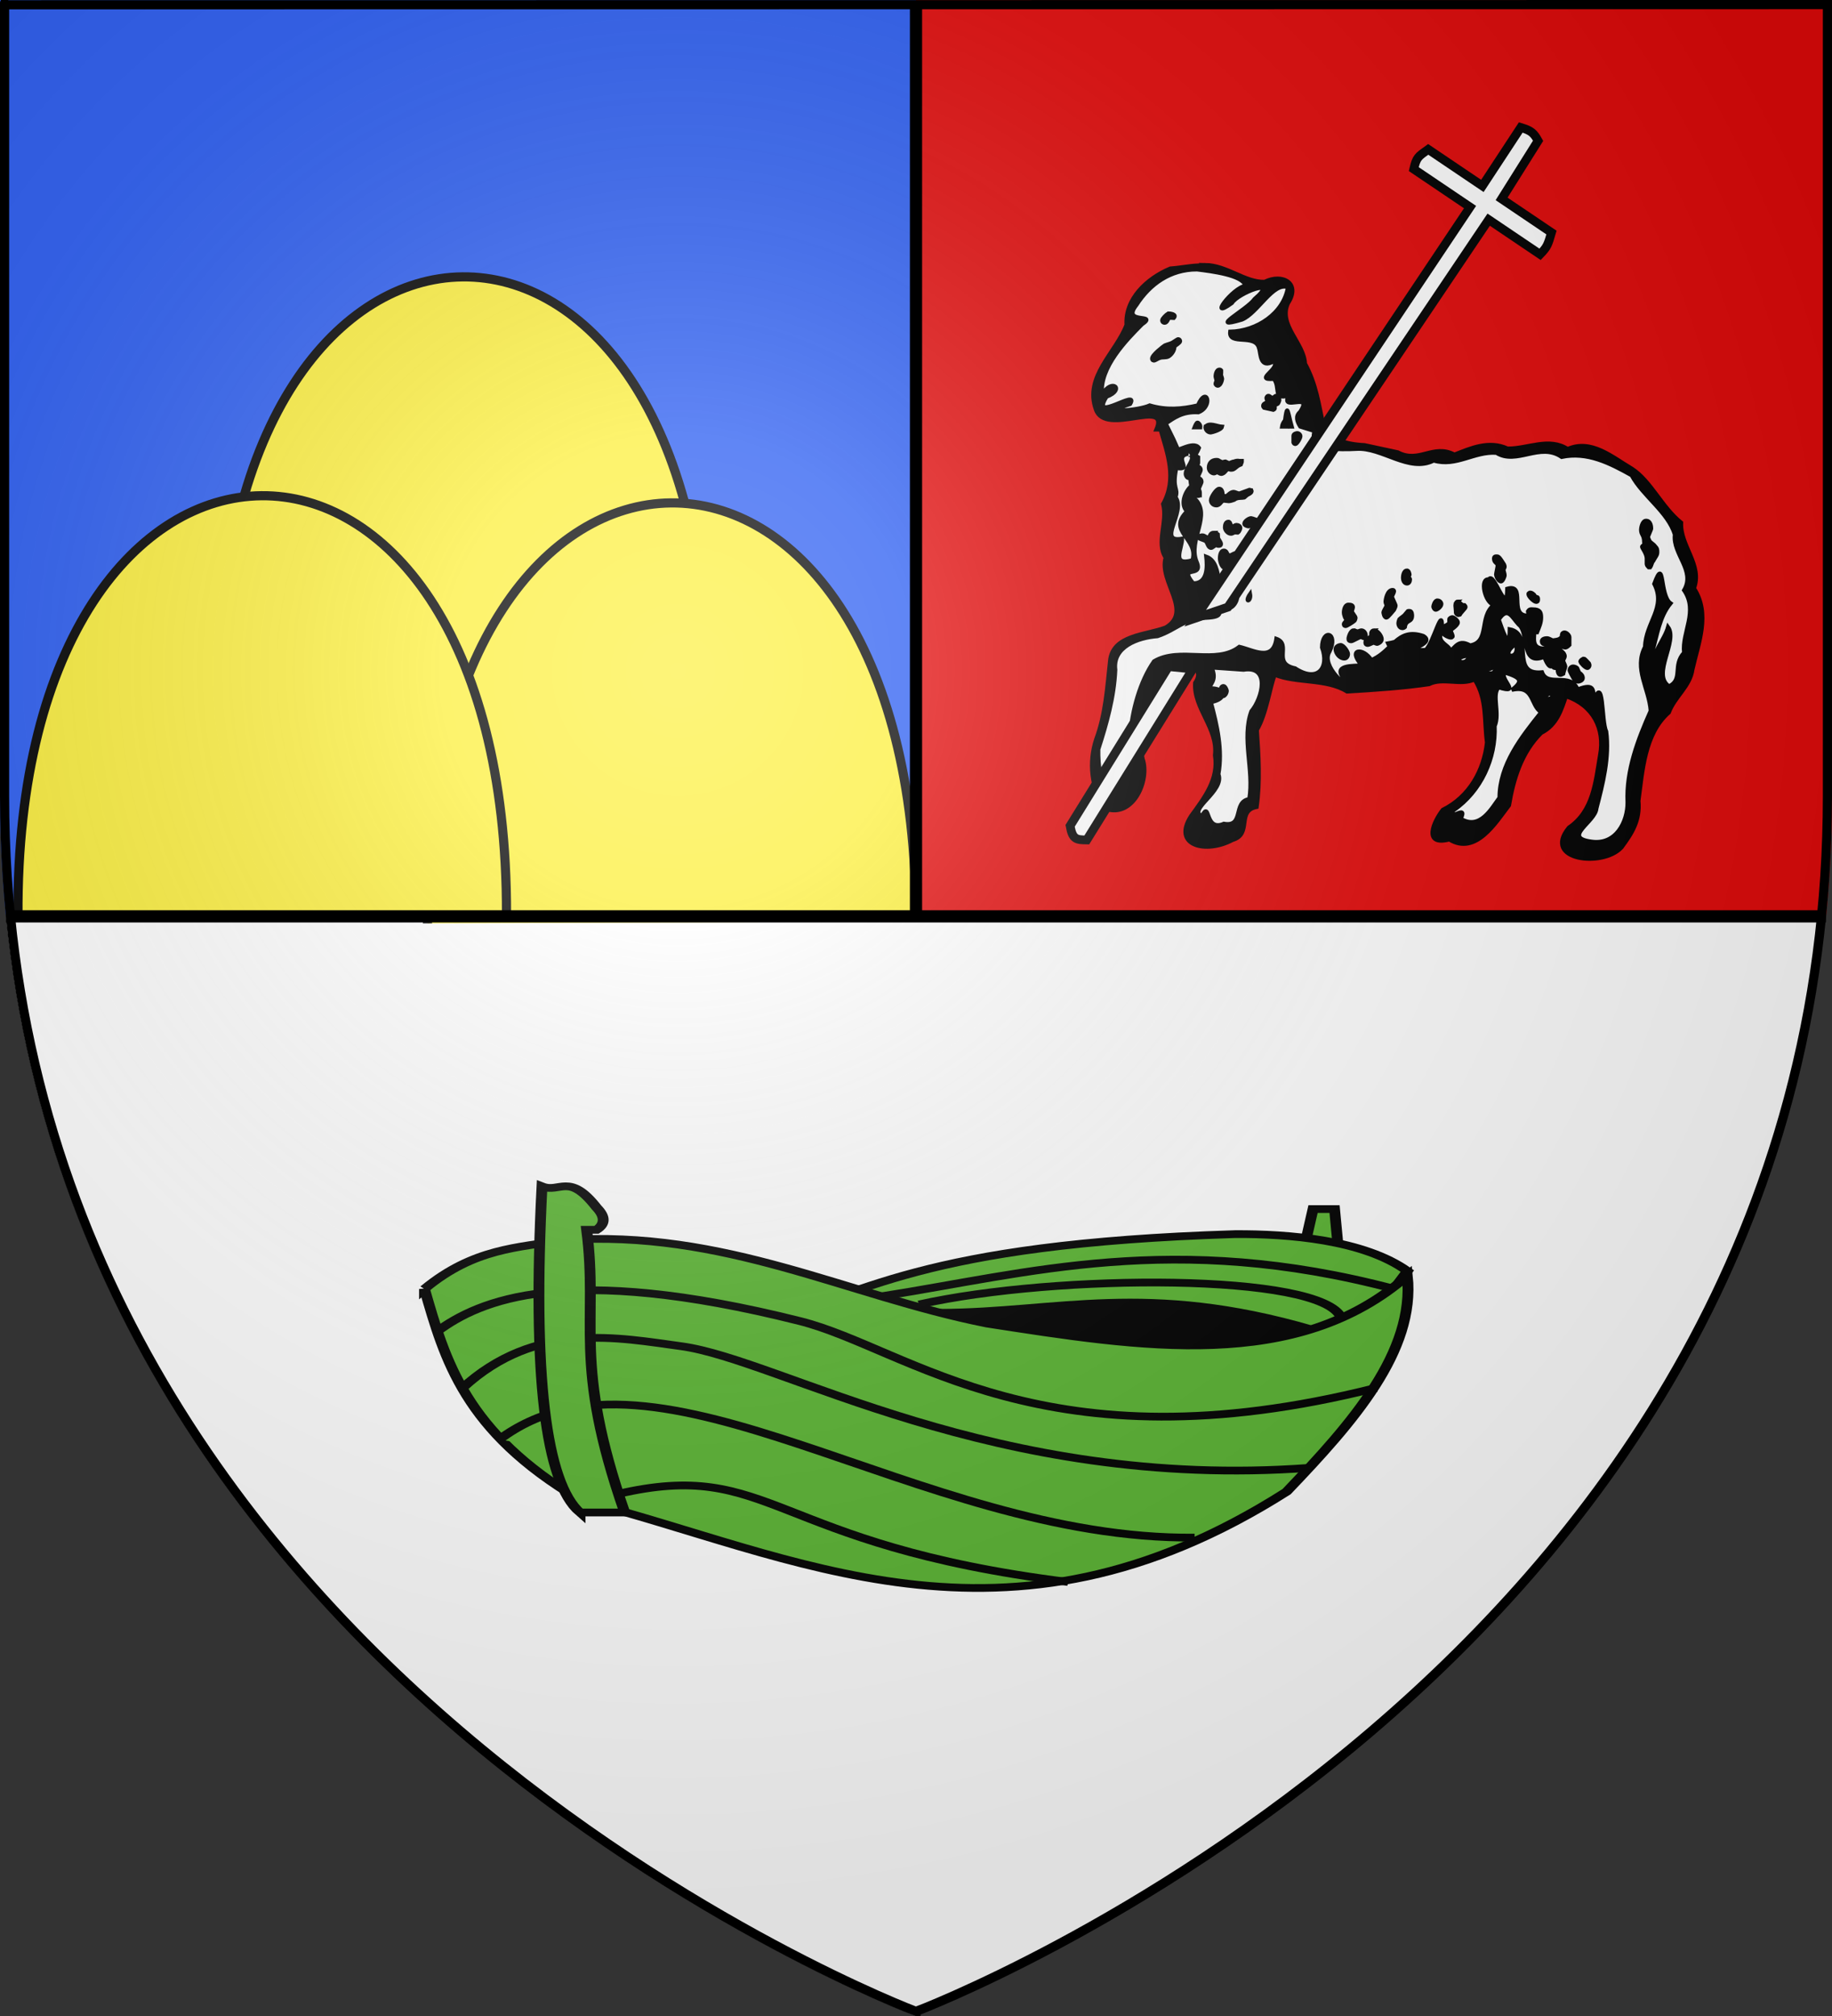 <?xml version="1.0" encoding="UTF-8" standalone="no"?>
<svg
   xmlns:dc="http://purl.org/dc/elements/1.1/"
   xmlns:cc="http://creativecommons.org/ns#"
   xmlns:rdf="http://www.w3.org/1999/02/22-rdf-syntax-ns#"
   xmlns:svg="http://www.w3.org/2000/svg"
   xmlns="http://www.w3.org/2000/svg"
   xmlns:xlink="http://www.w3.org/1999/xlink"
   xmlns:sodipodi="http://sodipodi.sourceforge.net/DTD/sodipodi-0.dtd"
   xmlns:inkscape="http://www.inkscape.org/namespaces/inkscape"
   height="660"
   width="600"
   version="1.0"
   id="svg2"
   sodipodi:version="0.32"
   inkscape:version="0.48.4 r9939"
   sodipodi:docname="Ecu-Séguy.svg"
   inkscape:export-filename="C:\Users\Emmanuel.PC\Documents\Héraldique\Ecu-Séguy.png"
   inkscape:export-xdpi="144"
   inkscape:export-ydpi="144"
   inkscape:output_extension="org.inkscape.output.svg.inkscape">
  <rect width="100%" height="100%" fill="#333333" stroke="none"/>
  <sodipodi:namedview
     inkscape:window-height="706"
     inkscape:window-width="1366"
     inkscape:pageshadow="2"
     inkscape:pageopacity="0.0"
     guidetolerance="10.0"
     gridtolerance="10.0"
     objecttolerance="10.0"
     borderopacity="1.0"
     bordercolor="#666666"
     pagecolor="#ffffff"
     id="base"
     showgrid="false"
     height="660px"
     inkscape:zoom="0.85"
     inkscape:cx="344.11765"
     inkscape:cy="334.35577"
     inkscape:window-x="-8"
     inkscape:window-y="-8"
     inkscape:current-layer="layer4"
     showguides="true"
     inkscape:guide-bbox="true"
     inkscape:window-maximized="1" />
  <defs
     id="defs6">
    <linearGradient
       id="linearGradient2893">
      <stop
         style="stop-color:white;stop-opacity:0.314;"
         offset="0"
         id="stop2895" />
      <stop
         id="stop2897"
         offset="0.19"
         style="stop-color:white;stop-opacity:0.251;" />
      <stop
         style="stop-color:#6b6b6b;stop-opacity:0.125;"
         offset="0.6"
         id="stop2901" />
      <stop
         style="stop-color:black;stop-opacity:0.125;"
         offset="1"
         id="stop2899" />
    </linearGradient>
    <radialGradient
       inkscape:collect="always"
       xlink:href="#linearGradient2893"
       id="radialGradient3163"
       gradientUnits="userSpaceOnUse"
       gradientTransform="matrix(1.353,0,0,1.349,-77.629,-85.747)"
       cx="221.445"
       cy="226.331"
       fx="221.445"
       fy="226.331"
       r="300" />
  </defs>
  <g
     inkscape:groupmode="layer"
     id="layer3"
     inkscape:label="Fond écu"
     style="display:inline"
     sodipodi:insensitive="true">
    <path
       style="fill:#2b5df2;fill-opacity:1;fill-rule:evenodd;stroke:none;display:inline"
       d="M 0,0 0,260.43 C 0,274.01 0.672,287.192 1.947,300 L 300,300 300,0 0,0 z"
       id="path3161"
       inkscape:connector-curvature="0" />
    <path
       style="fill:#ffffff;fill-opacity:1;fill-rule:evenodd;stroke:none;display:inline"
       d="m 2,300 c 25.698,257.617 298,360 298,360 l 0,-1.5 c 0,0 270.474,-101.957 296,-358.5 l -296,0 -298,0 z"
       id="path5127"
       inkscape:connector-curvature="0" />
    <path
       style="fill:#e20909;fill-opacity:1;fill-rule:evenodd;stroke:none;display:inline"
       d="m 600,0 0,260.43 c 0,13.579 -0.672,26.762 -1.947,39.57 L 300,300 300,0 600,0 z"
       id="path6100"
       inkscape:connector-curvature="0" />
  </g>
  <g
     inkscape:groupmode="layer"
     id="layer4"
     inkscape:label="Meubles"
     style="display:inline">
    <path
       style="fill:#fcef3c;stroke:#000000;stroke-width:3;stroke-linecap:butt;stroke-linejoin:miter;stroke-miterlimit:4;stroke-opacity:1;stroke-dasharray:none;display:inline"
       d="M 71.768,228.3 C 70.599,46.212 232.141,43.491 231.768,227.739"
       id="path7093"
       inkscape:connector-curvature="0"
       sodipodi:nodetypes="cc" />
    <use
       style="display:inline"
       x="0"
       y="0"
       xlink:href="#path7093"
       id="use3026"
       transform="translate(68.235,74)"
       width="600"
       height="660" />
    <use
       style="display:inline"
       x="0"
       y="0"
       xlink:href="#path7093"
       id="use3028"
       transform="translate(-65.882,71.647)"
       width="600"
       height="660" />
    <path
       id="path3770"
       style="fill:#000000;fill-opacity:1;fill-rule:nonzero;stroke:#000000;stroke-width:1.27;stroke-linecap:round;stroke-linejoin:miter;stroke-miterlimit:3.864;stroke-opacity:1;stroke-dasharray:none"
       d="m 394.734,86.724 c -0.229,-0.003 -0.452,0.011 -0.683,0.021 -0.494,0.019 -0.993,0.067 -1.499,0.145 -3.126,0.112 -6.18,0.785 -9.281,0.997 -7.71,3.223 -14.884,9.973 -14.352,18.464 -3.516,9.161 -13.896,16.9 -10.053,27.686 3.078,9.235 24.282,-3.719 19.819,6.605 l 1.389,0 c 2.231,7.923 5.443,16.007 0.826,24.344 1.525,5.95 -2.389,12.709 0.827,17.569 -2.295,7.857 8.947,17.552 0.088,22.826 -6.458,2.5 -17.559,2.337 -18.298,11.091 -0.948,8.602 -1.459,17.275 -4.519,25.505 -2.486,7.463 -1.76,16.385 3.108,22.846 9.134,3.136 14.588,-9.478 12.147,-16.387 -1.943,-8.78 -1.172,-19.819 5.776,-26.232 -1.215,-4.882 16.688,-6.65 11.353,1.371 -0.545,8.384 7.524,14.884 6.503,23.677 1.249,7.873 -3.445,13.837 -7.804,19.856 -6.395,9.816 4.886,12.605 13.624,7.892 6.564,-1.903 1.153,-9.526 7.892,-10.8 1.183,-8.285 0.648,-16.829 0.066,-25.193 3.224,-5.404 4.341,-14.591 5.886,-18.069 6.842,2.888 16.891,1.278 23.611,5.483 9.104,-0.521 18.723,-1.196 26.873,-2.409 4.459,-2.255 10.538,0.601 14.881,-1.558 4.144,6.51 3.067,13.418 4.056,20.603 -0.994,9.079 -5.71,17.727 -14.462,22.057 -2.989,3.749 -6.697,12.02 2.16,9.741 8.675,5.355 15.285,-5.594 19.576,-11.195 1.437,-8.461 4.009,-17.219 10.538,-23.698 5.257,-2.603 6.69,-7.898 8.113,-12.005 8.823,2.996 12.748,10.603 11.111,19.295 -1.497,8.676 -2.128,18.166 -10.207,23.677 -8.924,10.859 11.182,13.198 17.284,6.522 3.393,-4.581 6.154,-8.808 5.555,-15.266 1.339,-9.844 1.986,-21.905 9.943,-28.911 1.988,-5.229 6.982,-8.57 7.738,-14.082 1.961,-8.748 5.97,-18.125 0.507,-26.606 2.868,-7.617 -4.562,-13.934 -4.211,-21.476 -6.366,-5.119 -9.936,-13.715 -16.225,-17.737 -6.196,-3.625 -13.194,-9.855 -20.965,-6.397 -6.134,-3.959 -13.02,-0.084 -19.665,-0.145 -6.176,-2.833 -12.213,-0.057 -17.416,1.973 -6.965,-3.667 -11.591,2.952 -18.562,-0.748 -3.632,-0.779 -7.259,-1.568 -10.89,-2.347 -6.334,-0.295 -11.223,-1.95 -13.404,-6.157 -1.527,-7.241 -2.421,-13.912 -6.063,-20.532 -0.283,-6.74 -8.808,-12.637 -5.577,-19.731 4.32,-6.597 -1.815,-9.983 -7.694,-7.041 -6.438,0.157 -12.327,-5.44 -19.422,-5.525 z"
       inkscape:connector-curvature="0" />
    <path
       id="path3772"
       style="fill:#ffffff;fill-opacity:1;fill-rule:evenodd;stroke:#000000;stroke-width:1.27;stroke-linecap:round;stroke-linejoin:miter;stroke-miterlimit:3.864;stroke-opacity:1;stroke-dasharray:none"
       d="m 391.956,88.231 c -8.702,0.039 -15.285,4.738 -19.753,11.652 -5.09,6.425 7.44,2.461 1.83,6.314 -4.949,4.986 -14.016,14.139 -13.073,22.909 3.262,-5.597 7.7,-1.524 1.455,0.789 -5.508,8.891 10.979,-3.102 7.738,2.388 -9.645,3.075 2.75,2.073 6.393,0.415 5.468,1.613 10.472,1.216 15.763,-0.021 2.865,-6.702 5.269,0.342 0.176,2.326 -5.318,-0.293 -7.975,1.89 -10.67,3.655 l 2.579,5.255 1.212,2.742 c -1.046,2.018 5.203,-2.747 7.099,-0.021 -0.564,1.445 -1.034,2.117 -1.433,2.347 0.775,0.021 0.451,0.373 1.168,0.706 l 0,1.869 c 0.017,0.343 -0.419,0.363 -0.419,0.706 2e-5,0.515 1.257,0.507 1.257,1.537 1e-5,0.515 -0.838,1.879 -0.838,2.222 2e-5,0.687 1.102,0.522 1.102,1.724 10e-6,0.343 -0.838,1.9 -0.838,2.243 -1e-5,0.515 0.303,0.84 0.287,1.184 l 0,1.038 c -0.152,0 -0.214,0.166 -0.551,0.166 -0.392,0 -0.709,-0.15 -0.992,-0.395 -0.074,0.343 -0.152,0.714 -0.265,1.122 5.915,5.48 -2.201,13.6 0.75,20.79 2.443,5.676 -6.191,0.848 -1.146,7.041 4.82,0.107 4.585,-5.642 4.233,-8.744 6.493,2.319 1.59,14.832 10.009,11.735 1.453,3.504 -4.271,8.223 -2.69,2.16 -2.552,1.569 -10.235,-5.615 -5.776,0.519 3.922,3.943 4.117,5.407 -1.477,5.67 -7.273,0.182 -9.583,3.869 -15.983,6.023 -6.514,0.491 -14.719,3.497 -13.8,10.987 -0.384,8.885 -2.816,17.583 -5.555,26.003 -0.109,5.214 0.632,13.281 4.63,11.756 5.395,1.396 8.966,-10.655 5.732,-16.013 0.608,-8.461 3.243,-18.005 7.826,-24.55 8.489,-5.06 20.316,1.176 27.954,-4.756 4.565,1.027 11.026,5.06 12.103,-2.638 5.24,1.872 -1.517,8.076 6.173,9.679 7.395,4.822 11.201,-0.138 8.774,-6.812 0.074,-6.419 5.595,-4.888 2.513,1.371 -3.003,4.686 6.698,12.791 5.093,9.367 -4.876,-5.347 3.078,-4.575 5.401,-4.902 -4.803,-5.415 0.489,-5.979 3.197,-1.724 2.483,-1.055 4.256,-2.707 5.886,-4.279 -0.078,-0.348 -0.224,-0.72 -0.441,-1.163 0.652,-0.111 1.56,-0.354 2.227,-0.519 2.345,-2.062 4.86,-3.411 9.347,-1.932 4.7,2.754 -8.676,5.114 0.772,4.569 2.536,-2.216 5.506,-15.131 5.379,-7.124 0.484,-0.695 1.657,-0.877 2.315,-1.682 -10e-6,-0.343 0,-0.861 0,-1.205 -10e-6,-0.343 0.677,-0.685 1.014,-0.685 0.505,0 1.852,1.037 1.852,1.724 -2e-5,1.03 -2.359,2.404 -2.359,2.575 1e-5,0.343 0.661,1.547 0.661,1.89 1e-5,0.343 -0.154,0.161 -0.154,0.332 -0.168,0.172 -0.17,0.187 -0.507,0.187 -0.586,0 -2.457,-0.781 -2.932,-1.89 -2.292,3.954 4.299,4.572 2.271,6.833 2.399,-2.165 3.285,-4.503 7.01,-2.43 6.521,-1.102 2.776,-9.286 7.738,-13.23 -2.99,-0.703 -4.724,-8.813 -1.631,-8.37 1.724,-3.018 5.897,12.557 6.018,3.053 6.418,-1.833 0.358,8.803 6.658,8.786 0.752,0.352 1.256,0.819 1.609,1.35 0.105,-0.279 0.198,-0.526 0.198,-0.644 0,-0.343 -0.176,-0.327 -0.176,-0.498 -0.505,-0.515 -1.521,-0.699 -1.521,-1.558 0.379,-0.644 0.763,-0.714 1.213,-0.706 0.15,0.002 0.317,0.021 0.485,0.021 2.357,10e-6 2.69,1.024 2.69,2.742 2e-5,1.717 -0.671,3.101 -1.345,4.819 l -0.683,0 c -0.065,-0.092 -0.116,-0.163 -0.176,-0.249 -0.177,2.982 -0.797,5.878 4.078,5.483 0.053,-0.254 0.182,-0.511 0.309,-0.768 -0.842,-0.687 -2.006,-0.356 -2.006,-1.558 0,-0.859 1.17,-1.018 1.675,-1.018 0.842,0 1.523,0.685 2.028,0.685 0.337,-2e-5 1.347,-0.181 1.852,-0.353 0.337,-0.172 0.824,-0.508 0.992,-0.852 -2e-5,-0.172 0.008,-0.695 0.176,-1.038 0,0 0.347,-0.332 0.683,-0.332 0.842,0 1.675,1.022 1.675,1.537 l 0,2.575 c -0.505,0.515 -1.008,0.872 -1.345,0.872 -0.337,0 -1.339,-0.353 -1.675,-0.353 -0.337,1e-5 -0.347,0.348 -0.683,0.519 0.674,0.859 2.183,1.368 2.183,2.742 0,0.343 -0.507,1.027 -0.507,1.371 0,0.343 0.683,1.547 0.683,1.89 0,0.343 -0.515,1.551 -0.683,2.409 -0.337,0.172 -0.655,0.353 -0.992,0.353 -0.674,0 -0.86,-1.22 -0.86,-1.392 2e-5,-0.343 0.176,-0.508 0.176,-0.852 -0.505,0 -1.339,0.183 -1.675,-0.332 -0.114,-0.116 -0.218,-0.261 -0.331,-0.415 -0.467,0.683 -1.432,0.179 -2.579,-2.908 -7.868,3.322 -4.865,-8.032 -8.377,-10.572 -2.191,-2.358 -3.592,-6.058 -6.459,-1.62 0.929,2.486 3.514,10.98 3.527,3.115 8.337,1.657 -0.17,15.169 10.626,14.102 1.867,5.021 9.211,-0.259 11.662,5.608 5.641,-2.198 5.374,0.199 5.004,4.299 3.682,-10.261 2.715,6.246 4.365,9.471 1.118,8.399 -1.098,17.153 -3.197,25.193 -0.338,4.497 -11.43,9.571 -1.675,10.862 8.034,1.18 11.831,-6.483 11.794,-12.836 -0.488,-10.419 3.411,-20.572 7.584,-29.95 -0.503,-7.3 -5.581,-13.781 -1.852,-20.936 0.199,-8.022 7.006,-12.853 3.02,-20.645 3.523,-9.562 1.734,3.861 5.401,6.376 -3.699,4.521 -4.362,10.383 -5.996,15.909 -2.741,4.269 1.77,14.273 0.331,4.195 -0.242,-4.361 3.589,-8.064 4.806,-12.379 3.432,4.651 -5.429,15.566 0.353,19.42 4.633,-2.273 1.022,-6.848 4.872,-10.987 -0.765,-6.671 4.722,-13.541 0,-20.437 3.791,-6.46 -3.787,-11.797 -3.02,-18.215 -2.217,-7.362 -10.465,-12.588 -14.153,-19.399 -7.145,-3.993 -14.54,-7.785 -22.905,-6.002 -7.114,-4.867 -14.752,2.815 -21.384,-1.35 -7.23,-0.508 -13.141,4.724 -20.502,2.534 -8.071,4.127 -16.918,-4.361 -25.286,-3.822 -5.397,0.28 -15.905,0.568 -13.756,-5.836 l -4.696,-1.475 c -1.026,-1.632 -1.71,-3.422 -0.044,-4.839 4.43,-6.751 -6.646,0.197 -3.748,-5.296 -5.311,1.492 -2.642,-2.64 -4.828,-5.483 -6.922,0.544 2.234,-3.316 0.044,-5.774 -4.766,2.744 -4.317,-2.669 -4.916,-4.216 -1.104,-4.955 -10.051,-0.698 -9.458,-5.504 8.759,-0.186 17.487,-6.001 18.915,-14.497 -4.758,-1.838 -9.842,8.492 -15.035,10.592 -11.633,3.491 1.524,-3.135 4.145,-6.812 8.264,-7.07 -5.322,-1.971 -7.407,1.371 -8.214,5.999 0.153,-5.013 4.431,-5.691 -1.069,-3.44 -10.852,-4.664 -15.961,-5.296 z m -8.995,14.373 c 0.084,1e-5 1.786,0.165 1.786,0.852 1e-5,0.343 -0.179,0.514 -0.331,0.685 -0.573,1e-5 -1.109,-0.172 -1.631,0 -0.236,0.515 -0.626,1.558 -1.367,1.558 -0.286,1e-5 -0.816,-0.185 -0.816,-0.872 10e-6,-0.515 1.392,-1.884 1.83,-2.056 0.152,-0.172 0.175,-0.166 0.529,-0.166 z m 2.932,8.412 c 0.354,0 0.639,0.342 0.639,0.685 1e-5,0.515 -1.492,1.38 -1.896,1.724 0.152,1.03 -0.746,2.574 -1.874,3.261 -0.876,0.515 -1.967,0.176 -2.91,0.519 -0.606,0.172 -1.537,0.852 -1.874,0.852 -0.101,2e-5 -0.683,0.001 -0.683,-0.685 10e-6,-1.202 3.645,-3.956 4.167,-4.299 0.791,-0.343 1.685,-0.508 2.359,-0.852 0.69,-0.343 1.736,-1.205 2.072,-1.205 z m 13.514,9.969 c 0.354,0 0.477,0.161 0.595,0.332 0.034,0.343 -0.066,0.856 -0.066,1.371 0,0.343 0.353,1.027 0.353,1.371 10e-6,0.172 -0.388,2.243 -1.499,2.243 -0.101,0 -0.705,-0.17 -0.705,-0.685 10e-6,-0.343 0.287,-0.695 0.287,-1.038 10e-6,-0.343 -0.287,-1.027 -0.287,-1.371 10e-6,-0.343 0.178,-2.222 1.323,-2.222 z m 16.049,8.578 c 0.354,0 0.964,0.685 1.301,0.685 0.337,1e-5 0.832,-0.685 1.168,-0.685 0.926,0 1.102,1.022 1.102,1.537 0,1e-5 -0.34,1.205 -0.728,1.205 -0.253,0.172 -0.531,0.176 -0.75,0.519 -0.202,0.515 0.335,1.027 -0.507,1.371 -0.808,-0.172 -2.239,-0.514 -3.064,-0.685 -0.152,-0.172 -0.309,-0.342 -0.309,-0.685 0,-0.859 1.367,-0.85 1.367,-1.537 0,-0.343 -0.287,-0.523 -0.287,-1.038 -6e-5,1e-5 0.15,-0.685 0.705,-0.685 z m 6.085,4.777 c 0.388,-0.115 0.771,2.696 1.543,5.338 l -0.772,0 c -0.073,0.03 -0.156,0.042 -0.242,0.042 -0.111,0 -0.205,-0.013 -0.287,-0.042 l -1.94,0 c 0.099,-0.656 0.391,-1.349 0.992,-2.098 0.29,-2.265 0.496,-3.178 0.705,-3.24 z m -29.365,3.988 c 0.438,1e-5 0.97,0.84 0.97,1.184 0,0.234 0.008,0.345 0,0.415 l -1.962,0 c 0.259,-0.658 0.672,-1.599 0.992,-1.599 z m 2.623,1.35 c 1.289,-1.507 3.597,-0.134 5.467,0 -0.23,1.138 -3.606,1.932 -3.704,1.932 -1.162,0 -1.786,-1.037 -1.786,-1.724 0,-0.057 0.006,-0.132 0.022,-0.208 z m 30.004,2.098 c 0.657,0 1.124,0.523 1.124,1.038 -2e-5,0.687 -1.148,2.575 -1.653,2.575 -0.354,0 -0.549,-0.176 -0.683,-0.519 l 0,-2.222 c 10e-6,-0.687 1.128,-0.872 1.212,-0.872 z m -35.648,5.213 c -0.177,0.038 -0.332,0.486 -0.507,1.703 -4.102,1.192 2.135,5.504 -3.373,4.528 -1.47,7.141 0.809,6.435 -0.242,9.554 3.526,4.75 -6.292,15.088 2.138,13.542 0.109,3.163 -3.699,9.104 3.351,7.062 2.126,-7.032 -8.47,-9.41 -1.786,-15.951 -2.528,-2.535 -0.31,-7.005 1.411,-8.287 -0.255,-1.224 -0.323,-2.354 -0.353,-2.43 -0.202,-0.172 -0.651,-0.161 -0.904,-0.332 -0.286,-0.172 -0.595,-0.861 -0.595,-1.205 -10e-6,-1.545 1.371,-2.909 2.028,-4.798 0.084,-0.172 -0.075,-0.695 0.11,-1.038 0.103,-0.15 0.202,-0.239 0.309,-0.291 -0.747,-0.313 -1.207,-2.137 -1.587,-2.056 z m 9.281,3.552 c 0.775,0 0.446,0.17 1.675,0.685 0.387,0.172 0.83,-0.166 1.235,-0.166 0.421,0.172 0.876,0.498 1.213,0.498 0.354,1e-5 1.093,-0.498 1.631,-0.498 0.404,-0.172 1.228,-0.359 1.565,-0.187 l 1.014,0 c 0.017,0.343 -0.151,0.69 -0.353,1.205 -1.835,0.687 -1.838,1.724 -3.219,1.724 -0.337,0 -0.567,-0.166 -0.904,-0.166 -0.791,-1e-5 -1.09,1.537 -2.403,1.537 -0.354,-2e-5 -0.92,-0.519 -1.257,-0.519 -0.354,0 -0.677,0.353 -1.014,0.353 -0.876,0 -1.742,-0.86 -1.742,-1.89 -2e-5,-1.545 0.958,-2.575 2.557,-2.575 z m 0.838,9.45 c 1.196,-2e-5 1.197,1.707 1.146,2.222 0.37,0.172 0.837,0.166 1.19,0.166 0.404,0 1.24,-1.371 2.469,-1.371 0.354,0 1.262,0.519 1.852,0.519 l 3.307,-1.205 c 0.219,0 0.344,0.166 0.529,0.166 0.034,0.172 0.176,0.01 0.176,0.353 -10e-6,0.687 -1.58,1.199 -1.698,1.371 -0.152,1e-5 -0.386,0.514 -0.705,0.685 -0.791,0.172 -1.798,0.01 -2.623,0.353 -0.269,-1e-5 -0.679,0.498 -0.948,0.498 -0.421,0.172 -1.206,0.353 -1.543,0.353 -0.354,0 -1.25,-0.166 -1.587,-0.166 -0.926,1e-5 -1.139,1.537 -2.469,1.537 -1.111,2e-5 -1.808,-0.865 -1.808,-1.724 0,-1.03 1.802,-3.759 2.712,-3.759 z m 10.494,9.616 c 0.337,-2e-5 2.353,0.852 2.69,0.852 0.354,0 0.736,-0.181 1.19,-0.353 0.168,0.172 0.309,0.342 0.309,0.685 -2e-5,0.859 -1.683,1.038 -1.852,1.038 -0.354,0 -0.947,-0.166 -1.301,-0.166 -0.337,0 -1.515,0.685 -1.852,0.685 -0.37,0 -1.455,-0.357 -1.455,-0.872 -2e-5,-0.859 1.547,-1.869 2.271,-1.869 z m 129.341,0.852 c 1.516,0 1.698,1.889 1.698,2.575 0,0.343 -1.014,2.398 -1.014,2.742 2e-5,0.343 0.339,1.027 0.507,1.371 0.337,0.515 1.339,1.043 1.675,1.558 0.842,0.859 0.838,1.198 0.838,2.056 0,1.03 -0.503,1.362 -1.345,2.908 -0.505,0.515 -0.509,1.39 -1.014,2.077 l -0.507,0 c -0.168,-0.172 -0.661,-0.695 -0.661,-1.038 l 0,-1.89 c 0,-1.545 -1.521,-3.437 -1.521,-3.78 10e-6,-0.343 0.677,-0.68 1.014,-0.852 -0.168,-0.172 -0.331,-0.348 -0.331,-0.519 0,-2.747 -1.014,-2.41 -1.014,-4.299 0,-0.343 0.328,-2.908 1.675,-2.908 z m -136.792,0.332 c 0.859,0 0.565,1.558 1.323,1.558 0.337,0 0.898,-0.519 1.235,-0.519 0.657,0 1.367,0.352 1.367,1.038 0,0.172 -0.27,1.194 -0.86,1.537 -0.37,-2e-5 -0.864,-0.172 -1.235,0 -0.337,0.172 -0.655,0.353 -0.992,0.353 -1.078,0 -2.006,-1.218 -2.006,-2.077 -1e-5,-0.687 0.175,-1.89 1.168,-1.89 z m -4.806,3.614 c 0.438,-2e-5 0.816,0.004 1.389,0.519 0.051,0.515 -0.049,1.194 0.22,1.537 0.286,0.515 0.794,1.214 0.794,1.558 -1e-5,0.687 -0.511,0.685 -0.882,0.685 -0.354,0 -0.435,-0.187 -0.772,-0.187 -0.354,0 -1.228,0.872 -1.565,0.872 -1.111,0 -1.128,-1.556 -1.852,-2.243 -0.589,-0.343 -1.517,-0.503 -2.359,-1.018 l 0,-0.519 c 0.421,-0.172 0.881,-0.353 1.235,-0.353 0.926,-10e-6 1.229,0.685 1.852,0.685 0.859,0 0.458,-1.537 1.94,-1.537 z m 3.307,5.836 c 1.297,0 0.827,1.558 2.006,1.558 0.337,0 1.366,-0.706 1.72,-0.706 1.111,0 1.698,2.242 1.698,2.929 0,0.515 -0.428,1.371 -0.816,1.371 -0.859,-1e-5 -1.66,-0.856 -1.896,-1.371 l -0.353,0 c -1.246,1.374 -0.833,1.89 -2.028,1.89 -1.128,0 -1.653,-2.408 -1.653,-3.095 -10e-6,-0.343 0.043,-2.575 1.323,-2.575 z m 89.13,1.89 c 0.337,0 0.669,-0.005 0.838,0.166 0.674,0.515 1.17,1.556 1.675,2.243 0.168,0.172 0.353,0.674 0.353,1.018 -10e-6,0.343 -0.353,0.695 -0.353,1.038 1e-5,0.343 0.353,1.209 0.353,1.724 -10e-6,0.515 -0.685,2.056 -1.19,2.056 -1.01,1e-5 -1.675,-1.9 -1.675,-2.243 -3e-5,-0.343 0.507,-2.564 0.507,-2.908 0,-1.03 -1.19,-0.864 -1.19,-2.409 -1e-5,-0.515 0.347,-0.685 0.683,-0.685 z m -29.144,4.632 c 0.674,0 0.86,1.199 0.86,1.371 -10e-6,0.343 -0.353,0.176 -0.353,0.519 1e-5,0.343 0.507,0.695 0.507,1.038 0,0.687 -0.341,1.371 -1.014,1.371 -1.01,-10e-6 -1.345,-1.203 -1.345,-1.89 1e-5,-0.515 0.166,-2.409 1.345,-2.409 z m -4.696,6.355 c 0.337,0 0.485,0.176 0.485,0.519 1e-5,0.343 -0.661,1.38 -0.661,1.724 0,0.343 1.168,2.564 1.168,2.908 -10e-6,0.343 -0.339,1.027 -0.507,1.371 -0.337,0.343 -2.008,2.575 -2.513,2.575 -0.842,0 -1.014,-1.703 -1.014,-1.703 -1e-5,-0.515 1.014,-1.9 1.014,-2.243 0,-0.343 -0.331,-0.861 -0.331,-1.205 2e-5,-0.687 0.507,-3.946 2.359,-3.946 z m 45.127,0.872 c 0.337,0 0.824,0.327 0.992,0.498 0.337,0.172 0.347,0.529 0.683,0.872 0.168,0 0.325,-0.005 0.661,0.166 0.168,0.172 0.176,0.342 0.176,0.685 -1e-5,0.343 0.012,0.852 -0.661,0.852 -0.674,1e-5 -2.535,-1.717 -2.535,-2.575 2e-5,-0.343 0.176,-0.161 0.176,-0.332 0.168,-0.172 0.17,-0.166 0.507,-0.166 z m -91.797,0.395 c 0.529,2.732 -2.202,3.174 0,0 z m 61.154,2.181 c 0.05,-0.013 0.102,0 0.154,0 0.842,0 1.345,0.669 1.345,1.184 -10e-6,0.859 -1.347,1.89 -1.852,1.89 -0.505,0 -0.838,-0.846 -0.838,-1.018 -2e-5,-0.322 0.441,-1.866 1.19,-2.056 z m 6.9,0.332 c 0.337,0 1.008,0.867 1.345,1.038 0.168,0.172 0.669,0.166 0.838,0.166 0.168,0.172 0.331,0.342 0.331,0.685 2e-5,0.343 -1.347,1.551 -1.852,2.409 -0.168,0 -0.17,0.166 -0.507,0.166 -0.337,0 -0.838,-0.514 -0.838,-0.685 -10e-6,-0.859 -0.176,-2.066 -0.176,-2.409 0,-0.343 0.186,-1.371 0.86,-1.371 z m -35.868,1.038 c 0.842,0 1.499,0.165 1.499,0.852 -10e-6,0.343 -0.331,1.027 -0.331,1.371 10e-6,0.343 1.19,1.713 1.19,2.056 -2e-5,0.343 -0.184,0.867 -0.353,1.038 -0.337,0.343 -2.529,1.724 -2.866,1.724 -0.674,0 -0.661,-0.514 -0.661,-0.685 10e-6,-0.343 0.677,-0.876 1.014,-1.392 -0.505,-0.172 -1.014,-1.53 -1.014,-2.388 10e-6,-0.859 0.342,-2.575 1.521,-2.575 z m 20.039,2.056 c 0.842,0 0.838,1.365 0.838,1.537 -10e-6,2.404 -2.022,1.204 -2.359,3.78 -0.168,0.172 -0.501,0.353 -0.838,0.353 -1.179,0 -1.345,-1.386 -1.345,-1.558 10e-6,-0.343 0.162,-1.027 0.331,-1.371 0.505,-0.515 1.17,-0.856 1.675,-1.371 0.337,-0.343 0.677,-0.861 1.014,-1.205 -10e-6,-0.172 0.347,-0.166 0.683,-0.166 z m -18.364,6.355 c 0.337,0 1.008,0.332 1.345,0.332 0.337,0 0.854,-0.332 1.19,-0.332 1.01,0 1.499,1.016 1.499,1.703 -10e-6,0.687 -0.156,0.872 -0.661,0.872 -0.337,0 -0.677,-0.353 -1.014,-0.353 -0.337,0 -2.705,1.371 -3.042,1.371 -0.842,0 -0.992,-0.336 -0.992,-0.852 -10e-6,-0.515 0.665,-2.742 1.675,-2.742 z m 6.746,0 c 1.179,0 2.513,1.877 2.513,2.908 0,1.03 -1.353,1.558 -1.521,1.558 -0.337,0 -0.832,-0.353 -1.168,-0.353 -0.337,-2e-5 -1.515,0.685 -1.852,0.685 -1.01,0 -0.838,-0.852 -0.838,-0.852 0,-0.859 0.32,-1.037 1.499,-1.724 0.674,-0.515 0.17,-1.188 0.507,-1.703 0.168,-0.343 0.523,-0.519 0.86,-0.519 z m 46.406,4.507 c -6.1,4.31 1.645,5.757 0,0 z m -57.406,0.291 c 1.027,0 2.469,2.242 2.469,2.929 2e-5,0.859 -0.51,1.537 -1.235,1.537 -1.566,0 -2.888,-1.721 -2.888,-3.095 -2e-5,-1.03 1.384,-1.371 1.653,-1.371 z m 42.085,3.489 c -6.895,0.683 -0.895,4.388 0,0 z m 37.61,0.976 c 0.337,0 1.17,1.043 1.675,1.558 2e-5,0 0.176,0.342 0.176,0.685 2e-5,0.343 -0.347,0.852 -0.683,0.852 -0.842,0 -2.359,-1.884 -2.359,-2.056 -1e-5,-0.515 0.854,-1.038 1.19,-1.038 z m -58.619,0.228 c -4.059,2.053 5.204,1.008 0,0 z m 31.79,1.537 c -3.756,1.781 -11.071,3.737 -2.756,2.949 -0.379,-1.209 6.645,-2.625 2.756,-2.949 z m 23.302,0.81 c 0.337,0 1.008,0.176 1.345,0.519 0.168,0.343 0.339,0.861 0.507,1.205 -2e-5,0.343 0.655,0.523 0.992,1.038 0.168,0.172 0.353,0.674 0.353,1.018 -10e-6,0.859 -1.184,1.205 -1.521,1.205 -0.337,2e-5 -1.022,-0.176 -1.19,-0.519 -0.674,-1.03 -1.675,-2.917 -1.675,-3.261 0,-0.343 0.349,-1.205 1.19,-1.205 z m -120.787,0.021 c -0.257,-0.01 -0.615,0.028 -1.058,0.104 l -0.22,-0.021 c 0.728,1.782 3.079,-0.016 1.279,-0.083 z m 1.587,0.166 c -0.129,0.013 -0.253,0.032 -0.397,0.083 1.728,0.5 1.298,-0.178 0.397,-0.083 z m 0.838,0.187 c 1.991,4.371 -0.926,5.528 -0.573,6.771 1.565,-0.072 2.776,0.271 3.483,0.81 -0.008,-0.062 -0.022,-0.144 -0.022,-0.187 0,-0.687 0.342,-1.371 0.948,-1.371 0.64,-1e-5 1.124,1.365 1.124,1.537 2e-5,0.687 -0.486,1.718 -1.345,1.89 -0.042,-0.063 -0.072,-0.14 -0.11,-0.208 -0.306,0.824 -1.46,1.646 -3.748,2.098 2.073,7.713 3.873,15.594 2.469,23.573 2.151,5.536 -10.184,11.571 -5.467,13.666 2.903,-5.449 0.8,5.291 7.209,2.513 6.822,1.216 2.728,-7.173 8.311,-8.079 1.567,-9.52 -2.569,-19.74 0.661,-28.703 3.659,-4.365 6.285,-14.991 -2.513,-13.583 -3.477,-0.243 -6.951,-0.484 -10.428,-0.727 z m 96.052,1.662 c -2.112,1.748 5.706,7.289 -2.072,4.839 -2.303,2.378 0.523,8.474 -1.279,12.649 0.424,10.492 -4.435,21.358 -13.492,27.582 -2.54,4.311 4.941,-2.523 2.381,2.742 6.282,3.789 10.015,-3.404 12.632,-6.895 0.015,-10.797 7.083,-19.753 13.646,-27.956 -3.639,-2.325 -2.211,-8.967 -9.59,-7.311 3.8,-2.928 3.034,-3.993 -2.227,-5.649 z m 15.145,6.709 c -4.983,1.455 1.55,3.135 0,0 z"
       inkscape:connector-curvature="0" />
    <path
       inkscape:connector-curvature="0"
       d="m 390.657,219.012 -34.73,55.977 c -3.398,-0.057 -4.674,-0.133 -5.457,-4.631 l 32.259,-52.135 7.927,0.789 z"
       style="fill:#ffffff;fill-rule:evenodd;stroke:#000000;stroke-width:2.871;stroke-linecap:butt;stroke-linejoin:miter;stroke-miterlimit:3.977;stroke-opacity:1;stroke-dasharray:none"
       id="path3025" />
    <path
       inkscape:connector-curvature="0"
       d="m 485.496,60.868 12.572,-19.14 c 3.433,1.031 4.258,1.81 5.675,4.36 l -11.953,19.025 16.339,11.021 c -1.165,3.978 -1.356,4.677 -3.736,7.13 L 487.565,71.913 402.144,198.764 391.45,202.392 481.457,67.793 463.025,55.361 c 0.908,-3.917 1.401,-4.063 4.732,-6.458 z"
       style="fill:#ffffff;fill-rule:evenodd;stroke:#000000;stroke-width:2.871;stroke-linecap:butt;stroke-linejoin:miter;stroke-miterlimit:3.977;stroke-opacity:1;stroke-dasharray:none"
       id="path3033"
       sodipodi:nodetypes="ccccccccccccc" />
    <g
       id="g3948"
       transform="matrix(1.149,0,0,0.82,-40.955,72.012)">
      <path
         d="m 407.997,406.622 1.917,-11.728 6.131,0 0.943,13.918"
         id="path5110"
         style="fill:#5ab532;fill-rule:evenodd;stroke:#000000;stroke-width:3.09;stroke-linecap:butt;stroke-linejoin:miter;stroke-miterlimit:4;stroke-opacity:1;stroke-dasharray:none"
         inkscape:connector-curvature="0" />
      <path
         d="m 251.914,440.596 c 29.109,-11.207 45.599,-31.788 135.832,-35.705 14.96,-0.123 36.601,2.215 49.051,14.758 l -20.281,37.609 -164.602,-16.662 z"
         id="path5106"
         style="fill:#5ab532;fill-rule:evenodd;stroke:#000000;stroke-width:3.09;stroke-linecap:butt;stroke-linejoin:miter;stroke-miterlimit:4;stroke-opacity:1;stroke-dasharray:none"
         inkscape:connector-curvature="0" />
      <path
         d="m 409.442,442.977 c -47.072,-19.175 -72.149,-6.899 -105.647,-6.665 l 0.911,34.276 90.588,10.588 z"
         id="path5116"
         style="fill:#000000;fill-rule:evenodd;stroke:#000000;stroke-width:3.09;stroke-linecap:butt;stroke-linejoin:miter;stroke-miterlimit:4;stroke-opacity:1;stroke-dasharray:none"
         inkscape:connector-curvature="0" />
      <path
         sodipodi:nodetypes="ccccccc"
         d="m 156.643,426.791 c 5.876,28.496 11.478,57.005 44.334,84.263 60.976,21.594 120.698,68.57 201.39,-3.332 18.941,-27.724 36.675,-55.927 34.43,-86.167 -31.707,38.725 -75.828,28.583 -119.796,19.043 -40.208,-11.21 -74.609,-37.658 -120.74,-33.324 -12.892,3.026 -25.528,3.197 -39.618,19.519 z"
         id="path5104"
         style="fill:#5ab532;fill-rule:evenodd;stroke:#000000;stroke-width:3.09;stroke-linecap:butt;stroke-linejoin:miter;stroke-miterlimit:4;stroke-opacity:1;stroke-dasharray:none"
         inkscape:connector-curvature="0" />
      <path
         d="m 427.836,466.304 c -94.653,33.422 -133.193,-15.757 -164.131,-26.66 -66.956,-23.595 -91.456,-8.289 -103.509,4.172"
         id="path5118"
         style="fill:#5ab532;fill-rule:evenodd;stroke:#000000;stroke-width:3.09;stroke-linecap:butt;stroke-linejoin:miter;stroke-miterlimit:4;stroke-opacity:1;stroke-dasharray:none"
         inkscape:connector-curvature="0" />
      <path
         d="m 287.287,429.647 c 41.082,-8.948 82.832,-26.185 145.737,-2.856"
         id="path5112"
         style="fill:#5ab532;fill-rule:evenodd;stroke:#000000;stroke-width:3.09;stroke-linecap:butt;stroke-linejoin:miter;stroke-miterlimit:4;stroke-opacity:1;stroke-dasharray:none"
         inkscape:connector-curvature="0" />
      <path
         d="M 417.932,438.216 C 412.19,420.362 336.841,420.679 297.663,432.979"
         id="path5114"
         style="fill:none;stroke:#000000;stroke-width:3.09;stroke-linecap:butt;stroke-linejoin:miter;stroke-miterlimit:4;stroke-opacity:1;stroke-dasharray:none"
         inkscape:connector-curvature="0" />
      <path
         d="m 167.387,466.472 c 21.067,-27.214 44.949,-20.085 62.36,-16.83 28.307,5.292 89.123,57.859 179.223,48.558"
         id="path5120"
         style="fill:#5ab532;fill-rule:evenodd;stroke:#000000;stroke-width:3.09;stroke-linecap:butt;stroke-linejoin:miter;stroke-miterlimit:4;stroke-opacity:1;stroke-dasharray:none"
         inkscape:connector-curvature="0" />
      <path
         sodipodi:nodetypes="cc"
         d="m 177.919,486.965 c 45.097,-47.295 118.868,40.113 198.253,39.095"
         id="path5142"
         style="fill:#5ab532;stroke:#000000;stroke-width:3.09;stroke-linecap:butt;stroke-linejoin:miter;stroke-miterlimit:4;stroke-opacity:1;stroke-dasharray:none"
         inkscape:connector-curvature="0" />
      <path
         d="m 200.977,516.036 c -9.858,-11.95 -13.567,-54.876 -10.848,-130.186 5.188,2.805 7.676,-5.726 15.564,8.415 2.515,3.63 2.515,6.6 0,8.91 l -2.83,0 c 3.448,37.286 -4.125,52.593 10.848,112.86 l -12.734,0 z"
         id="path5108"
         style="fill:#5ab532;fill-rule:evenodd;stroke:#000000;stroke-width:3.09;stroke-linecap:butt;stroke-linejoin:miter;stroke-miterlimit:4;stroke-opacity:1;stroke-dasharray:none"
         inkscape:connector-curvature="0" />
      <path
         sodipodi:nodetypes="cc"
         d="m 211.642,508.678 c 44.1,-14.408 43.13,20.182 128.494,35.109"
         id="path5142-1"
         style="fill:none;stroke:#000000;stroke-width:3.09;stroke-linecap:butt;stroke-linejoin:miter;stroke-miterlimit:4;stroke-opacity:1;stroke-dasharray:none;display:inline"
         inkscape:connector-curvature="0" />
    </g>
  </g>
  <g
     inkscape:groupmode="layer"
     id="layer2"
     inkscape:label="Reflet final"
     sodipodi:insensitive="true"
     style="display:inline">
    <path
       sodipodi:nodetypes="cccccc"
       d="M 300,658.5 C 300,658.5 598.5,546.18 598.5,260.728 C 598.5,-24.723 598.5,2.176 598.5,2.176 L 1.5,2.176 L 1.5,260.728 C 1.5,546.18 300,658.5 300,658.5 z "
       style="opacity:1;fill:url(#radialGradient3163);fill-opacity:1;fill-rule:evenodd;stroke:none;stroke-width:1px;stroke-linecap:butt;stroke-linejoin:miter;stroke-opacity:1"
       id="path2875"
       inkscape:export-xdpi="144"
       inkscape:export-ydpi="144" />
  </g>
  <g
     inkscape:groupmode="layer"
     id="layer1"
     inkscape:label="Contour final"
     style="display:inline"
     sodipodi:insensitive="true">
    <rect
       style="fill:#000000;fill-opacity:1;stroke:none;display:inline"
       id="rect7071"
       width="4"
       height="299.529"
       x="298"
       y="2" />
    <rect
       style="fill:#000000;fill-opacity:1;stroke:none;display:inline"
       id="rect7073"
       width="4"
       height="596"
       x="298"
       y="-598"
       transform="matrix(0,1,-1,0,0,0)" />
    <path
       sodipodi:nodetypes="cccccc"
       d="m 300,658.5 c 0,0 -298.5,-112.32 -298.5,-397.772 0,-285.452 0,-259.171 0,-259.171 l 597,-0.059 0,259.229 c 0,285.452 -298.5,397.772 -298.5,397.772 z"
       style="fill:none;stroke:#000000;stroke-width:3;stroke-linecap:butt;stroke-linejoin:miter;stroke-miterlimit:4;stroke-opacity:1;stroke-dasharray:none"
       id="path1411"
       inkscape:export-xdpi="144"
       inkscape:export-ydpi="144"
       inkscape:connector-curvature="0" />
  </g>
</svg>
